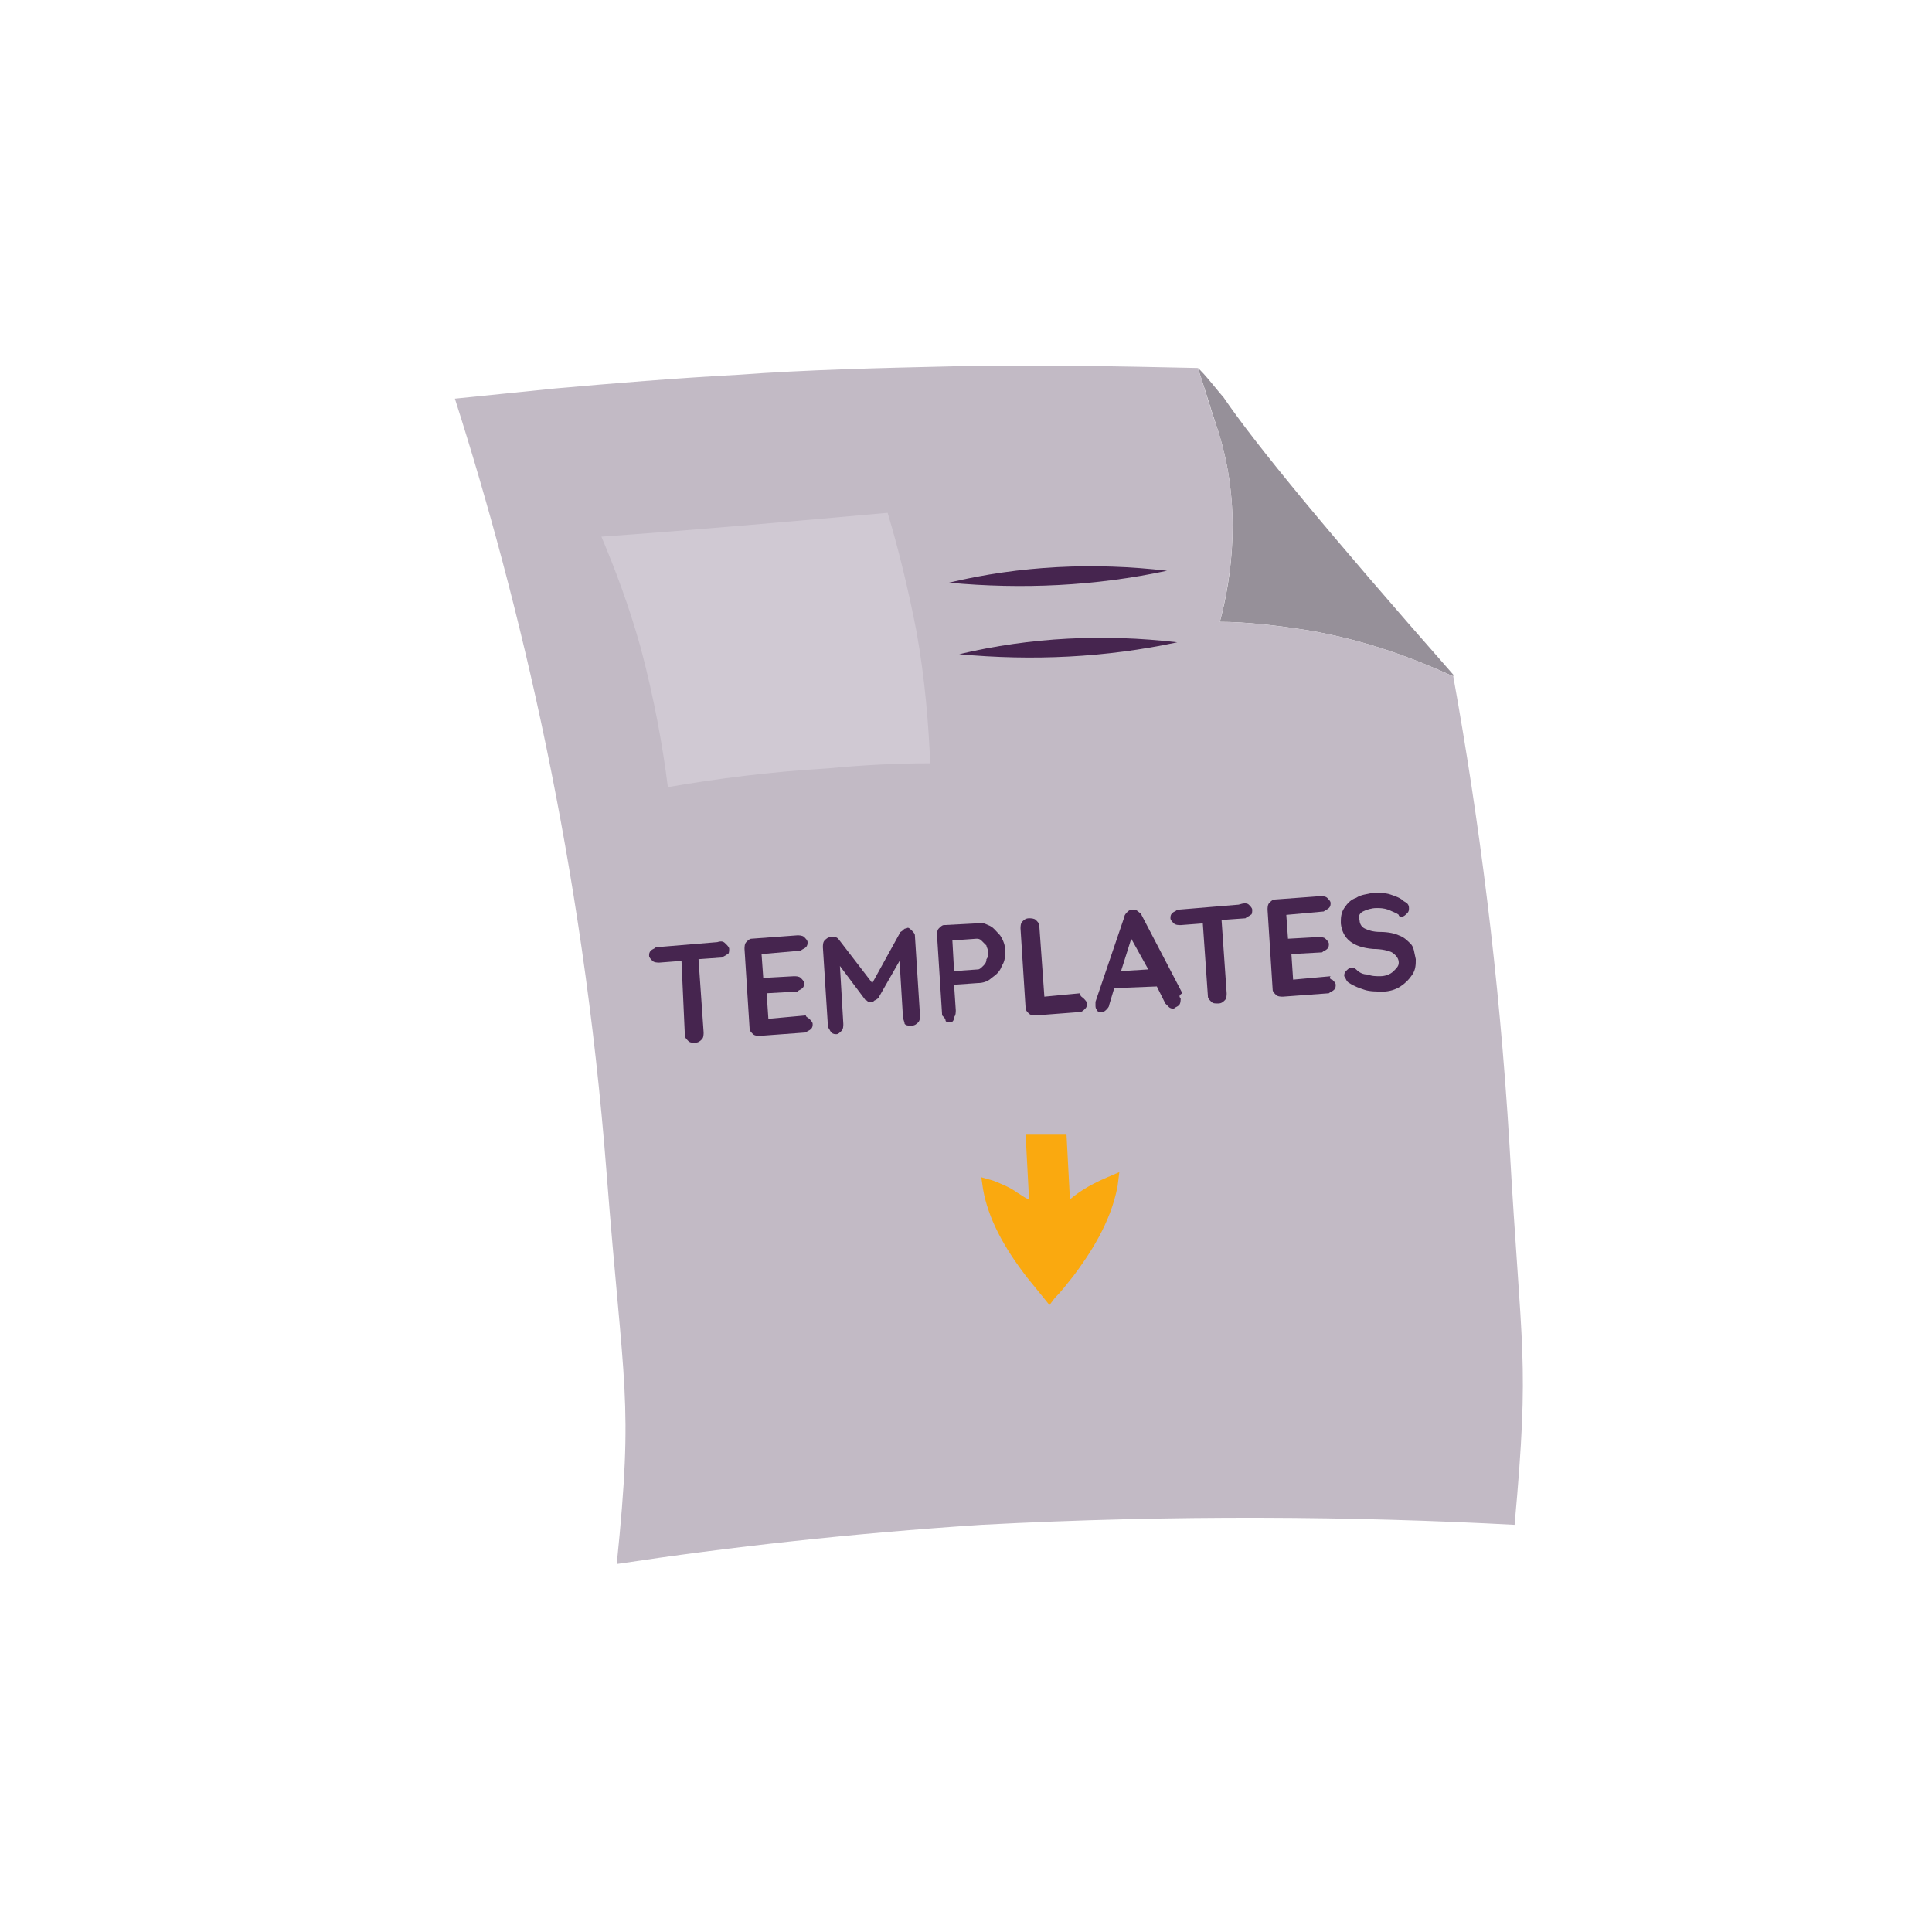 <?xml version="1.0" encoding="utf-8"?>
<!-- Generator: Adobe Illustrator 26.5.0, SVG Export Plug-In . SVG Version: 6.00 Build 0)  -->
<svg version="1.1" id="Laag_1" xmlns="http://www.w3.org/2000/svg" xmlns:xlink="http://www.w3.org/1999/xlink" x="0px" y="0px"
	 viewBox="0 0 113.4 113.4" style="enable-background:new 0 0 113.4 113.4;" xml:space="preserve">
<style type="text/css">
	.st0{fill:#46254F;}
	.st1{fill:none;stroke:#46254F;stroke-width:3;stroke-miterlimit:10;}
	.st2{fill:#FFFFFF;stroke:#46254F;stroke-width:3;stroke-miterlimit:10;}
	.st3{fill:none;stroke:#46254F;stroke-miterlimit:10;}
	.st4{fill:#34203D;}
	.st5{fill:#2C1C35;}
	.st6{fill:#2D1C35;}
	.st7{fill:#C6724C;}
	.st8{clip-path:url(#SVGID_00000158717006040672769240000000450356197057639071_);}
	.st9{fill:#AF5332;}
	.st10{fill:none;}
	.st11{fill:#51C185;}
	.st12{fill:#E5D2C7;}
	.st13{clip-path:url(#SVGID_00000163031091168128952930000009910611331130817665_);}
	.st14{fill:#F2E5DE;}
	.st15{fill:#3A2445;}
	.st16{clip-path:url(#SVGID_00000137109078019522332990000005906381412474215838_);}
	.st17{fill:#4CE593;}
	.st18{fill:#665270;}
	.st19{clip-path:url(#SVGID_00000147200845581270618420000008695233230545964184_);}
	.st20{clip-path:url(#SVGID_00000137111579720173339740000012989228385829780876_);}
	.st21{fill:#0295FF;}
	.st22{clip-path:url(#SVGID_00000146465091208975479640000013868357805130354063_);}
	.st23{fill:#F2F2F2;}
	.st24{fill:#C3BBC6;}
	.st25{clip-path:url(#SVGID_00000106127475246311608640000009314268322273029041_);}
	.st26{fill:#543D5E;}
	.st27{clip-path:url(#SVGID_00000155852318155864446010000011664294312437574321_);}
	.st28{clip-path:url(#SVGID_00000070822050630660430920000012840642948875112077_);}
	.st29{clip-path:url(#SVGID_00000114052506591680853530000001351153429126617234_);}
	.st30{fill:#C7724C;}
	.st31{clip-path:url(#SVGID_00000174582504263848919710000003739266832878224292_);}
	.st32{fill:#4B4668;}
	.st33{clip-path:url(#SVGID_00000086670853736526596290000010152142058335037106_);}
	.st34{fill:#FAA90F;}
	.st35{fill:#C2BAC5;}
	.st36{fill:#F6F6F6;}
	.st37{fill:#45254E;}
	.st38{fill:#F1F1F1;}
	.st39{fill:#C6C6C6;}
	.st40{fill:#A6A0A9;}
	.st41{fill:#371C3D;}
	.st42{fill:#7A6880;}
	.st43{fill:#9D9D9C;}
	.st44{fill:#969099;}
	.st45{fill:#FFFFFF;}
	.st46{fill:none;stroke:#FAA90F;stroke-width:3;stroke-miterlimit:10;}
	.st47{fill:#FFFFFF;stroke:#FAA90F;stroke-width:3;stroke-miterlimit:10;}
	.st48{fill:#E6E6E6;}
	.st49{clip-path:url(#SVGID_00000035498897914706279410000005308203215434244496_);fill:#FAA90F;}
	.st50{clip-path:url(#SVGID_00000003074410664724245620000011404070451010153352_);fill:#FAA90F;}
	.st51{clip-path:url(#SVGID_00000112623061218248205920000005046536585251775402_);fill:#FAA90F;}
	.st52{clip-path:url(#SVGID_00000072264106081866347710000012571205734196052141_);fill:#FAA90F;}
	.st53{clip-path:url(#SVGID_00000183245854444446814730000006852246717709867688_);fill:#FAA90F;}
	.st54{clip-path:url(#SVGID_00000176746070964728793630000006003552220910492341_);fill:#FAA90F;}
	.st55{clip-path:url(#SVGID_00000047059855645853182660000001019554772146583428_);fill:#FAA90F;}
	.st56{clip-path:url(#SVGID_00000059293171646918098330000015813117550424626849_);fill:#FAA90F;}
	.st57{clip-path:url(#SVGID_00000017485189125241493850000017023162444080023716_);fill:#FAA90F;}
	.st58{clip-path:url(#SVGID_00000168817947243836711390000006834045390636831118_);fill:#FAA90F;}
	.st59{clip-path:url(#SVGID_00000030448557544592513560000003250284543166109062_);fill:#FAA90F;}
	.st60{clip-path:url(#SVGID_00000031922961422791322200000005384456242935155114_);fill:#FAA90F;}
	.st61{fill:#DB940C;}
	.st62{fill:#6A5B6F;}
	.st63{fill:none;stroke:#FAA90F;stroke-miterlimit:10;}
	.st64{fill:none;stroke:#46254F;stroke-width:3;stroke-linecap:round;stroke-miterlimit:10;}
	.st65{fill:none;stroke:#FAA90F;stroke-width:3;stroke-linecap:round;stroke-miterlimit:10;}
	.st66{fill:#FFFFFF;stroke:#E6E6E6;stroke-miterlimit:10;}
	.st67{fill:none;stroke:#FAA90F;stroke-width:2;stroke-linecap:round;stroke-linejoin:round;stroke-miterlimit:10;}
	.st68{fill:none;stroke:#FAA90F;stroke-width:2;stroke-linecap:round;stroke-miterlimit:10;}
	.st69{fill:none;stroke:#46254F;stroke-width:2;stroke-linecap:round;stroke-linejoin:round;stroke-miterlimit:10;}
	.st70{fill:none;stroke:#46254F;stroke-width:2;stroke-linecap:round;stroke-miterlimit:10;}
	.st71{fill:#E6E6E6;stroke:#FAA90F;stroke-miterlimit:10;}
	.st72{fill:#E6E6E6;stroke:#46254F;stroke-miterlimit:10;}
	.st73{fill:#FAA90F;stroke:#E6E6E6;stroke-miterlimit:10;}
	.st74{fill:#46254F;stroke:#E6E6E6;stroke-miterlimit:10;}
	.st75{clip-path:url(#SVGID_00000047780172230875228640000008581390274267480982_);fill:#E6E6E6;}
	.st76{clip-path:url(#SVGID_00000122702635629991203590000003919474082393023128_);fill:#E6E6E6;}
	.st77{clip-path:url(#SVGID_00000038411872560719961150000008166778691912476042_);fill:#E6E6E6;}
	.st78{clip-path:url(#SVGID_00000161613610193709362180000011174555563696997051_);fill:#E6E6E6;}
	.st79{clip-path:url(#SVGID_00000134236862870415498840000008170009144925573514_);fill:#E6E6E6;}
	.st80{clip-path:url(#SVGID_00000119812035811289028240000003740103900226029204_);fill:#E6E6E6;}
	.st81{clip-path:url(#SVGID_00000099621450099444753050000004436075161903410103_);fill:#E6E6E6;}
	.st82{clip-path:url(#SVGID_00000091005114672927699950000009268251790220497801_);fill:#E6E6E6;}
	.st83{clip-path:url(#SVGID_00000043420208090024026970000008265488199675283100_);fill:#E6E6E6;}
	.st84{clip-path:url(#SVGID_00000155109942299307488880000005799300082995604100_);fill:#E6E6E6;}
	.st85{clip-path:url(#SVGID_00000011014264813766379120000002416329875245602477_);fill:#FAA90F;}
	.st86{clip-path:url(#SVGID_00000067958929776076732840000013527731851104264085_);fill:#FAA90F;}
	.st87{fill:none;stroke:#FAA90F;stroke-width:4;stroke-miterlimit:10;}
	.st88{fill:none;stroke:#46254F;stroke-width:4;stroke-miterlimit:10;}
	.st89{opacity:0.68;fill:#46254F;}
	.st90{clip-path:url(#SVGID_00000090283233375220627400000008003412427522224516_);}
	.st91{clip-path:url(#SVGID_00000101094213439240883420000014315376178560755902_);}
	.st92{clip-path:url(#SVGID_00000111180424976814975150000010766162918168304267_);}
	.st93{clip-path:url(#SVGID_00000098216932108652327250000004911891944492262535_);}
	.st94{clip-path:url(#SVGID_00000089557224431339345190000011197899662098033569_);}
	.st95{clip-path:url(#SVGID_00000178892647565027561930000013323193555194119848_);}
	.st96{fill:none;stroke:#FFFFFF;stroke-width:0.8;stroke-miterlimit:10;}
	.st97{clip-path:url(#SVGID_00000070801469268974151660000001701166765762482581_);}
	.st98{clip-path:url(#SVGID_00000051368650351850714470000002503604960291282055_);}
	.st99{clip-path:url(#SVGID_00000076601317421965941000000009758616839013199255_);fill:#FAA90F;}
	.st100{clip-path:url(#SVGID_00000054974860085379317360000002256984441885912993_);fill:#46254F;}
	.st101{clip-path:url(#SVGID_00000152946995960074411180000003510847637229145476_);fill:#FAA90F;}
	.st102{fill:none;stroke:#E6E6E6;stroke-miterlimit:10;}
	.st103{clip-path:url(#SVGID_00000042718529639447708040000008985011749294865044_);fill:#46254F;}
	.st104{clip-path:url(#SVGID_00000161599545268271053680000001549444609194260121_);fill:#FAA90F;}
	.st105{clip-path:url(#SVGID_00000044867328722453106210000016976919151515754929_);fill:#FAA90F;}
	.st106{clip-path:url(#SVGID_00000114048153822027823040000001278412643466512048_);fill:#46254F;}
	.st107{clip-path:url(#SVGID_00000018937832999662194840000001152339929192021901_);fill:#46254F;}
	.st108{clip-path:url(#SVGID_00000084506916947420660770000011134286807333009853_);fill:#46254F;}
	.st109{clip-path:url(#SVGID_00000179624871996649861800000012389201270171487911_);fill:#FAA90F;}
	.st110{clip-path:url(#SVGID_00000085960594321950892990000001712881381630144153_);fill:#FAA90F;}
	.st111{clip-path:url(#SVGID_00000096749602454987695380000009773196664879919291_);fill:#46254F;}
	.st112{clip-path:url(#SVGID_00000106851618368685608440000002572464526126563752_);fill:#46254F;}
	.st113{clip-path:url(#SVGID_00000147938680174634663290000009066990879568723871_);fill:#FAA90F;}
	.st114{clip-path:url(#SVGID_00000092458631314397737910000012048369408206316207_);fill:#FAA90F;}
	.st115{clip-path:url(#SVGID_00000054947730078642080850000000964812463589782672_);fill:#46254F;}
	.st116{clip-path:url(#SVGID_00000049209625744341490730000001359065329452063917_);fill:#7A6880;}
	.st117{clip-path:url(#SVGID_00000083054064838129726200000016972782413557695636_);fill:#46254F;}
	.st118{clip-path:url(#SVGID_00000091717189338857720040000000910691092417411230_);fill:#FAA90F;}
	.st119{clip-path:url(#SVGID_00000133497395496344485890000003590451667409484454_);fill:#7A6880;}
	.st120{clip-path:url(#SVGID_00000041978393717318398290000017773170283903020221_);fill:#371C3D;}
	.st121{clip-path:url(#SVGID_00000010284436434769261350000010071149456179658378_);fill:#46254F;}
	.st122{fill:#7A6880;stroke:#46254F;stroke-miterlimit:10;}
	.st123{fill:#FAA90E;stroke:#46254F;stroke-miterlimit:10;}
	.st124{fill:#51C185;stroke:#46254F;stroke-miterlimit:10;}
	.st125{fill:#0295FF;stroke:#46254F;stroke-miterlimit:10;}
	.st126{fill:#D0C9D3;}
	.st127{fill:#6E5E74;}
	.st128{fill:#FF0357;}
	.st129{fill:#C41E4D;}
	.st130{fill:#897E8F;}
	.st131{clip-path:url(#SVGID_00000080201671778895394510000005223322186839974565_);fill:#FAA90F;}
	.st132{clip-path:url(#SVGID_00000070098327249671944710000011911007767591976084_);fill:#8CC63F;}
	.st133{clip-path:url(#SVGID_00000028319208615624900590000010022051587957362816_);fill:#0071BC;}
	.st134{clip-path:url(#SVGID_00000113330517092260935300000004493042135577625479_);fill:#FBB03B;}
	.st135{opacity:0.34;fill:#F1F1F1;}
	.st136{fill:none;stroke:#7A6880;stroke-width:8;stroke-miterlimit:10;}
	.st137{fill:#E5D9EB;}
	.st138{fill:#FFFFFF;stroke:#46254F;stroke-miterlimit:10;}
	.st139{fill:#FFFFFF;stroke:#FAA90F;stroke-miterlimit:10;}
	.st140{clip-path:url(#SVGID_00000150806887433482420130000012863137424100940471_);}
	.st141{clip-path:url(#SVGID_00000006673747653188434550000000458603007744428163_);}
	.st142{clip-path:url(#SVGID_00000169550122720066930230000012909956389022632110_);}
	.st143{clip-path:url(#SVGID_00000025408315083402117950000003427854902083626368_);}
	.st144{clip-path:url(#SVGID_00000101066021303944135840000001277150764680922243_);}
	.st145{clip-path:url(#SVGID_00000098918844297024555190000008326557926223380406_);}
	.st146{fill:none;stroke:#46254F;stroke-width:1.4;stroke-miterlimit:10;}
	.st147{fill:none;stroke:#FAA90F;stroke-width:1.4;stroke-miterlimit:10;}
	.st148{fill:#FAA90E;}
	.st149{clip-path:url(#SVGID_00000084497676133714392800000007020863543013905064_);}
	.st150{clip-path:url(#SVGID_00000179637889778409113680000012494732762863921324_);}
	.st151{clip-path:url(#SVGID_00000031916047732037308120000010710500484341523872_);}
	.st152{clip-path:url(#SVGID_00000151525162978062506340000006637974250819493031_);}
	.st153{clip-path:url(#SVGID_00000151523893156535812770000002467967110268347319_);}
	.st154{clip-path:url(#SVGID_00000114767411434950707250000005746879491292981895_);}
	.st155{clip-path:url(#SVGID_00000116220758854817775280000002888983071502505886_);}
	.st156{clip-path:url(#SVGID_00000029760911977203778450000010036534270442813596_);}
	.st157{clip-path:url(#SVGID_00000046337450932075612180000002658961527693177533_);}
	.st158{clip-path:url(#SVGID_00000165917416401130466050000001010053380108934587_);}
	.st159{clip-path:url(#SVGID_00000172415915109758502360000000116512824929029248_);}
	.st160{clip-path:url(#SVGID_00000150807174028882188280000003929239213546270851_);}
	.st161{clip-path:url(#SVGID_00000019674355929002928160000017041818444488052352_);}
	.st162{clip-path:url(#SVGID_00000014631324022237212400000014651595680243860379_);}
	.st163{clip-path:url(#SVGID_00000143619736575333854550000013578793099082427525_);}
	.st164{clip-path:url(#SVGID_00000047781788704898243120000008662876469978334909_);}
	.st165{clip-path:url(#SVGID_00000156552258542673532910000003579592214452239491_);}
	.st166{clip-path:url(#SVGID_00000172437427468307545660000012676088514622219136_);}
	.st167{clip-path:url(#SVGID_00000058585187602006729880000008610950025852527267_);}
	.st168{clip-path:url(#SVGID_00000178189045604340127930000013982506893106903202_);}
	.st169{clip-path:url(#SVGID_00000008140652050198885340000001128729757022063498_);}
	.st170{clip-path:url(#SVGID_00000173846004850173850160000007165463942048877206_);}
	.st171{clip-path:url(#SVGID_00000121984419573122505650000017826559169325101983_);}
	.st172{clip-path:url(#SVGID_00000118362491023000049330000015919399740940398255_);}
	.st173{clip-path:url(#SVGID_00000078731597752610239910000007907121047332752516_);}
	.st174{clip-path:url(#SVGID_00000069386314831489908770000003613523702964551328_);}
	.st175{clip-path:url(#SVGID_00000088847663531801121950000011328679584968493968_);}
	.st176{clip-path:url(#SVGID_00000163754609692828184780000001751952185472641688_);}
	.st177{clip-path:url(#SVGID_00000047781072858092752170000002725209601195954349_);}
	.st178{clip-path:url(#SVGID_00000028305430643119105850000008413212240838768028_);}
	.st179{clip-path:url(#SVGID_00000062907738225105572960000012743193552204582069_);}
	.st180{clip-path:url(#SVGID_00000180331459921647124120000004312674451949919660_);}
	.st181{clip-path:url(#SVGID_00000040577153585442399200000006366012107376561075_);}
	.st182{clip-path:url(#SVGID_00000085236834744482741240000010825062966257053852_);}
	.st183{clip-path:url(#SVGID_00000109724968530292702490000018033026137623940771_);}
	.st184{clip-path:url(#SVGID_00000163044630190203311310000010996997394991074495_);}
	.st185{clip-path:url(#SVGID_00000181069061239914368020000017908438429546646696_);}
	.st186{clip-path:url(#SVGID_00000094590844715541631580000004993680574669839027_);}
	.st187{clip-path:url(#SVGID_00000182493906004672495890000014087506887302858916_);}
	.st188{clip-path:url(#SVGID_00000095335865952787437870000006389451047062564000_);}
	.st189{clip-path:url(#SVGID_00000152974550145206517360000008587918756879651992_);}
	.st190{clip-path:url(#SVGID_00000072247712026071315950000013919012200711718810_);}
	.st191{clip-path:url(#SVGID_00000168081088191045605830000000777938746114150281_);}
	.st192{clip-path:url(#SVGID_00000075854185843973844050000003397412704290550439_);}
	.st193{clip-path:url(#SVGID_00000181779373251441484030000002902144904587274385_);}
	.st194{clip-path:url(#SVGID_00000176747620759813601360000006622448116156731048_);}
	.st195{clip-path:url(#SVGID_00000041978443711055167980000010826696610785965489_);}
	.st196{clip-path:url(#SVGID_00000173160010563001708410000011427370407346565305_);}
	.st197{clip-path:url(#SVGID_00000100376155320938779190000014714205519381424288_);}
	.st198{clip-path:url(#SVGID_00000080188933422125762250000003062340822942298272_);}
	.st199{clip-path:url(#SVGID_00000152981843225749863210000000213589148500179117_);}
	.st200{clip-path:url(#SVGID_00000181787471086962517680000004300696345324105391_);}
	.st201{clip-path:url(#SVGID_00000150074642524774666660000006448693584989345941_);}
	.st202{clip-path:url(#SVGID_00000000933078532610057500000017933899778889449373_);}
	.st203{clip-path:url(#SVGID_00000165230694107559240220000016938954211102609548_);}
	.st204{clip-path:url(#SVGID_00000168108151923932554140000005982511371533260175_);}
	.st205{clip-path:url(#SVGID_00000178902631273572527600000016114998159959797122_);}
	.st206{clip-path:url(#SVGID_00000125581423379820972670000015984255600041421441_);}
	.st207{clip-path:url(#SVGID_00000165954136832148815690000010958011597598626218_);}
	.st208{clip-path:url(#SVGID_00000153680972594960430790000009426042563436515984_);}
	.st209{fill:none;stroke:#371C3D;stroke-width:3;stroke-miterlimit:10;}
	.st210{clip-path:url(#SVGID_00000129176991501845828750000011588074772200563129_);}
	.st211{clip-path:url(#SVGID_00000150082720060321669050000013642536205535842186_);}
	.st212{clip-path:url(#SVGID_00000075855674849209913920000002655890623071656348_);}
	.st213{clip-path:url(#SVGID_00000017503964602922411710000013576294909982617251_);}
	.st214{clip-path:url(#SVGID_00000116915725933596900650000007692457165362506423_);}
	.st215{clip-path:url(#SVGID_00000072968305495163361400000013418019077628845491_);}
	.st216{clip-path:url(#SVGID_00000178176307774716908290000004036562777116872333_);}
	.st217{clip-path:url(#SVGID_00000169560146773609415300000009503765256744704935_);}
	.st218{clip-path:url(#SVGID_00000162336702811114791990000006997025366614422684_);}
	.st219{clip-path:url(#SVGID_00000080183972805789699010000018026156642761453502_);}
	.st220{clip-path:url(#SVGID_00000050655852046056488430000000398825565071766665_);}
	.st221{clip-path:url(#SVGID_00000058581137063705377860000000467533513271801738_);}
	.st222{fill:none;stroke:#DB940C;stroke-width:3;stroke-miterlimit:10;}
	.st223{clip-path:url(#SVGID_00000112625971742085982440000004921890558971014021_);}
	.st224{clip-path:url(#SVGID_00000002355654886398704200000008315825545604055710_);}
	.st225{clip-path:url(#SVGID_00000101825777985148009890000003592247283883093655_);}
	.st226{clip-path:url(#SVGID_00000044171782774230211760000008568284796633190817_);}
	.st227{clip-path:url(#SVGID_00000134961711547694727670000003059101971610256037_);}
	.st228{clip-path:url(#SVGID_00000056422345001417992350000005481728708759652493_);}
	.st229{clip-path:url(#SVGID_00000088850672823013694040000014748721693513147548_);}
	.st230{clip-path:url(#SVGID_00000112633119833048826840000013128851260017993890_);}
	.st231{clip-path:url(#SVGID_00000132799689157299032460000006997316138746570426_);}
	.st232{clip-path:url(#SVGID_00000063599974857316053820000012673186564543944881_);}
	.st233{clip-path:url(#SVGID_00000046340328167573346090000014269837728890694049_);}
	.st234{clip-path:url(#SVGID_00000085929733459984300000000017783630124556029848_);}
	.st235{clip-path:url(#SVGID_00000023267048480454349590000013518276147788848516_);}
	.st236{clip-path:url(#SVGID_00000054236146046268078950000004138261926508460718_);}
	.st237{clip-path:url(#SVGID_00000091708419501817274740000001539157202040273051_);}
	.st238{clip-path:url(#SVGID_00000123437623511708898820000015753785795446069670_);}
	.st239{clip-path:url(#SVGID_00000067223390496068600970000008598351637174335908_);}
	.st240{clip-path:url(#SVGID_00000124863592767836480330000015241592258405821060_);}
	.st241{clip-path:url(#SVGID_00000145754971414349275580000003579237563377535121_);}
	.st242{clip-path:url(#SVGID_00000053538929192877058860000012173762738060838548_);}
	.st243{clip-path:url(#SVGID_00000055703122273036317520000016418067924041257647_);}
	.st244{clip-path:url(#SVGID_00000075147619199894813810000017506416927283127175_);}
	.st245{clip-path:url(#SVGID_00000104674278816426526440000014045075005987387275_);}
	.st246{clip-path:url(#SVGID_00000152954559124961684730000006149661986726726295_);}
	.st247{clip-path:url(#SVGID_00000078745462307771729670000012440930098437423237_);}
	.st248{clip-path:url(#SVGID_00000073710406397049382260000015013120958311590040_);}
	.st249{clip-path:url(#SVGID_00000084492987220488018010000011484229986829335956_);}
	.st250{clip-path:url(#SVGID_00000147923054308010933120000001708291773375015845_);fill:#51C185;}
	.st251{clip-path:url(#SVGID_00000163771369624448810210000008204702823575384962_);}
	.st252{clip-path:url(#SVGID_00000041269790138702426830000016974537057883325082_);}
	.st253{clip-path:url(#SVGID_00000179613078913481898330000002528799883898183323_);}
	.st254{clip-path:url(#SVGID_00000168098768647768148280000009147023355580015286_);}
	.st255{clip-path:url(#SVGID_00000160899655974798923010000017509710013262484655_);}
	.st256{clip-path:url(#SVGID_00000133491076753655308180000013164780076583344804_);}
	.st257{clip-path:url(#SVGID_00000066493517551781759430000011046950064255891901_);}
	.st258{clip-path:url(#SVGID_00000163046335519799081280000013011008803081592469_);}
	.st259{clip-path:url(#SVGID_00000009548853502371804350000009005370229018862998_);}
	.st260{clip-path:url(#SVGID_00000172432633587808924070000009113744425174622609_);}
	.st261{clip-path:url(#SVGID_00000108276008733655878520000003362785429259706273_);}
	.st262{clip-path:url(#SVGID_00000054986938034318090030000003474141476291410110_);}
	.st263{fill:#E6007E;}
	.st264{fill:#A75D43;}
	.st265{fill:url(#man_1_Orginal_1-4_00000173864774920647080940000017454323402318623887_);}
	.st266{fill:#8A7E91;}
	.st267{clip-path:url(#SVGID_00000093869998437977071590000005736590081622431154_);}
	.st268{clip-path:url(#SVGID_00000147907177075457018290000008904539390457460871_);}
	.st269{fill:#9D90A3;}
	.st270{clip-path:url(#SVGID_00000102540842934934469480000007131778515540784289_);}
	.st271{clip-path:url(#SVGID_00000053525077779537972160000003656041063164105366_);}
	.st272{clip-path:url(#SVGID_00000021118603369421536740000000873607842422985903_);}
	.st273{clip-path:url(#SVGID_00000018235899554000075290000013974955830763798685_);}
	.st274{clip-path:url(#SVGID_00000017485162485338747620000003872816377357890465_);}
	.st275{clip-path:url(#SVGID_00000013880449847870356510000008968478425783690892_);}
	.st276{clip-path:url(#SVGID_00000161607664012916446860000004015682404799084989_);}
	.st277{clip-path:url(#SVGID_00000042700970251770494010000005970616711991853959_);}
	.st278{clip-path:url(#SVGID_00000137103790754745292310000017820782026272405639_);}
	.st279{clip-path:url(#SVGID_00000068670097813241042040000003556615542521393291_);}
	.st280{clip-path:url(#SVGID_00000145764558585665312880000013562704345661133186_);}
	.st281{clip-path:url(#SVGID_00000065788171947490346780000010482671786892141979_);}
	.st282{clip-path:url(#SVGID_00000099654377027938605410000014014663070898341264_);}
	.st283{clip-path:url(#SVGID_00000066479625297541936460000005090461760782057624_);}
	.st284{clip-path:url(#SVGID_00000127002458600359816370000012097441155577964973_);}
	.st285{clip-path:url(#SVGID_00000102531314738219587200000004482480354143740601_);}
	.st286{clip-path:url(#SVGID_00000109721065219488384330000013010237386958657707_);}
	.st287{clip-path:url(#SVGID_00000181059258152612004460000017465394864427830417_);}
	.st288{clip-path:url(#SVGID_00000008867541021928036180000002106088074030882985_);}
	.st289{clip-path:url(#SVGID_00000017512368354930021050000013498728561860467073_);}
	.st290{clip-path:url(#SVGID_00000013892690418228578160000007291044729860093604_);}
	.st291{clip-path:url(#SVGID_00000078006891937040289930000011424393456631486897_);}
	.st292{clip-path:url(#SVGID_00000018953754456577471380000005796800926569669281_);}
	.st293{clip-path:url(#SVGID_00000022521702125882558730000011170551944246029464_);}
	.st294{clip-path:url(#SVGID_00000113347005126205020510000008031537738806276490_);}
	.st295{clip-path:url(#SVGID_00000174579965930625344920000010780710445604897978_);}
	.st296{clip-path:url(#SVGID_00000148642709656576106060000008719235172689558436_);}
	.st297{clip-path:url(#SVGID_00000160893281953467550320000009899452837616406411_);}
	.st298{clip-path:url(#SVGID_00000158015255118316633230000001034871944661172630_);}
	.st299{clip-path:url(#SVGID_00000033346622378469958280000005246610011830046871_);}
	.st300{clip-path:url(#SVGID_00000129899064993584448460000018347672069164093586_);}
	.st301{clip-path:url(#SVGID_00000179604124949580017710000018232221905323556270_);}
	.st302{clip-path:url(#SVGID_00000133500272171432711160000010177540477811756989_);}
	.st303{clip-path:url(#SVGID_00000000907491090084659560000013678355769718522516_);}
	.st304{clip-path:url(#SVGID_00000135651683571461543210000003044846956693438391_);}
	.st305{clip-path:url(#SVGID_00000080923599857635015830000003286645967862908055_);}
	.st306{clip-path:url(#SVGID_00000142879027224500173510000001371432625216144280_);}
	.st307{clip-path:url(#SVGID_00000014612029810309023450000004332337204402628798_);}
	.st308{clip-path:url(#SVGID_00000139254138679798207040000017319154591457368728_);}
	.st309{clip-path:url(#SVGID_00000010306234860790377400000006383826275411705767_);}
	.st310{clip-path:url(#SVGID_00000045597932481781876160000014486609390419806865_);}
	.st311{clip-path:url(#SVGID_00000164491100326773655620000012305536894817856177_);}
	.st312{clip-path:url(#SVGID_00000125587984389806258490000010898070480413349293_);}
	.st313{clip-path:url(#SVGID_00000102505634952808829380000000023149492256630916_);}
	.st314{clip-path:url(#SVGID_00000129174067417092410380000015527662695081422007_);}
	.st315{clip-path:url(#SVGID_00000104670675539270824200000012973632557409310895_);}
	.st316{clip-path:url(#SVGID_00000166662698815291427890000013981382418683474355_);}
	.st317{clip-path:url(#SVGID_00000109001468754432958870000009031781646463657151_);}
	.st318{clip-path:url(#SVGID_00000063590849118623050130000015848651355148994176_);}
	.st319{clip-path:url(#SVGID_00000108268546760997160600000012060248103381744782_);}
	.st320{clip-path:url(#SVGID_00000031205726813763470920000003772787831837185935_);}
	.st321{clip-path:url(#SVGID_00000181062290016391327140000009393366452391664268_);}
	.st322{clip-path:url(#SVGID_00000116956788018428040330000009368267072301968283_);}
	.st323{clip-path:url(#SVGID_00000077313410824889615620000011149715570957881227_);}
	.st324{clip-path:url(#SVGID_00000130646971663172032480000015360762384529574808_);}
	.st325{clip-path:url(#SVGID_00000101090846606332774840000018026113269505405626_);}
	.st326{clip-path:url(#SVGID_00000151511303566957385550000008846942236593911740_);}
	.st327{clip-path:url(#SVGID_00000136389435406739934660000001619212789828930968_);}
	.st328{clip-path:url(#SVGID_00000119114600834885877830000017566565835311521939_);}
	.st329{clip-path:url(#SVGID_00000020356894666788586180000005632193114578122389_);}
	.st330{clip-path:url(#SVGID_00000160881112026947463220000008304577816627670162_);}
	.st331{clip-path:url(#SVGID_00000034782309623217415380000006952443413366539686_);}
	.st332{clip-path:url(#SVGID_00000132085194390085819850000011055416816938631871_);}
	.st333{clip-path:url(#SVGID_00000061437547685616264500000008718344626310886311_);}
	.st334{clip-path:url(#SVGID_00000049918303494293159270000005816020277424175032_);}
	.st335{clip-path:url(#SVGID_00000094604368707173625060000002474641074706392236_);}
	.st336{clip-path:url(#SVGID_00000032636731694488032210000016414027657421684159_);}
	.st337{clip-path:url(#SVGID_00000093884617350756747050000000028415715540158907_);}
	.st338{clip-path:url(#SVGID_00000165227491612056202590000007579466589144396199_);}
	.st339{clip-path:url(#SVGID_00000140010673197935002850000013875045074668045707_);}
	.st340{clip-path:url(#SVGID_00000081615987734378684990000014902567884287306910_);}
	.st341{clip-path:url(#SVGID_00000119077582933947841010000007857818677142425243_);}
	.st342{clip-path:url(#SVGID_00000158011294742130702930000011682754995098716815_);}
	.st343{clip-path:url(#SVGID_00000183931427392421046780000014237708914513579680_);}
	.st344{clip-path:url(#SVGID_00000041293847987232386180000010195191676165219982_);}
	.st345{clip-path:url(#SVGID_00000094596163221919491490000011923344274142027943_);}
	.st346{clip-path:url(#SVGID_00000034068561967753344330000009517366293476525958_);}
	.st347{clip-path:url(#SVGID_00000027570538617698436560000006500842604758410928_);}
	.st348{clip-path:url(#SVGID_00000101076689259835409200000008976524781404490389_);}
	.st349{clip-path:url(#SVGID_00000075863748229019815980000012236611820792426887_);}
	.st350{clip-path:url(#SVGID_00000096782345246360237260000003359244469858570418_);}
	.st351{clip-path:url(#SVGID_00000010991847709192890710000008247026165760502455_);}
	.st352{clip-path:url(#SVGID_00000081608863934383416690000002935461747109152659_);}
	.st353{fill:#2D2E83;stroke:#FFFFFF;stroke-width:2;stroke-linecap:round;stroke-linejoin:round;stroke-miterlimit:10;}
	.st354{clip-path:url(#SVGID_00000096751949972323683450000016145248154536035492_);}
	.st355{clip-path:url(#SVGID_00000022524539095855332800000016189660206269025941_);}
	.st356{clip-path:url(#SVGID_00000117649844264341154340000016770597230511949469_);}
	.st357{clip-path:url(#SVGID_00000019651756630725730230000012678811272174934958_);}
	.st358{clip-path:url(#SVGID_00000060030295746494870550000004282429515558162851_);}
	.st359{clip-path:url(#SVGID_00000133495343765839947300000015219897316718918282_);}
	.st360{clip-path:url(#SVGID_00000163030312838290439300000015297739010637494197_);}
	.st361{clip-path:url(#SVGID_00000091003556818816960190000009821308469139489722_);}
	.st362{clip-path:url(#SVGID_00000163777375812680505980000004601861367082136208_);}
	.st363{clip-path:url(#SVGID_00000116201595762762388130000001184738392897480331_);}
	.st364{clip-path:url(#SVGID_00000084502841451536715340000009629248356231777452_);}
	.st365{clip-path:url(#SVGID_00000163033936784119537160000005255273832447529910_);}
	.st366{clip-path:url(#SVGID_00000117651931441900800970000017494447382918372285_);}
	.st367{clip-path:url(#SVGID_00000116228422752479944400000015998204573344542855_);}
	.st368{clip-path:url(#SVGID_00000145750321134642435680000011711207472295050928_);}
	.st369{clip-path:url(#SVGID_00000080195622771502930740000010124407205616960942_);}
	.st370{clip-path:url(#SVGID_00000155839667003077538540000002109616340567165093_);}
	.st371{clip-path:url(#SVGID_00000093177695292705980270000006644511858215358902_);}
	.st372{clip-path:url(#SVGID_00000168116669763196077080000002242144978851052939_);}
	.st373{clip-path:url(#SVGID_00000121987869718484470430000002858888562984293276_);}
	.st374{clip-path:url(#SVGID_00000081628491337650405620000005069719514018020792_);}
	.st375{clip-path:url(#SVGID_00000002359628392871060290000004832011023714654609_);}
	.st376{clip-path:url(#SVGID_00000040545141332487329330000011279031816708671146_);}
	.st377{clip-path:url(#SVGID_00000064344159083288783940000007765840782563571337_);}
	.st378{clip-path:url(#SVGID_00000111901201140499880600000010991026371231519374_);}
	.st379{clip-path:url(#SVGID_00000183218303070898085270000017348036088765229960_);}
	.st380{clip-path:url(#SVGID_00000067945856599807448000000008606793499163689101_);}
	.st381{clip-path:url(#SVGID_00000132064830200135741110000018366568426717642375_);}
	.st382{clip-path:url(#SVGID_00000156550430036535776850000007389095783518142592_);}
	.st383{clip-path:url(#SVGID_00000124853230803154442050000014113641726053484929_);}
	.st384{clip-path:url(#SVGID_00000013906502780274556200000012814499451717178515_);}
	.st385{clip-path:url(#SVGID_00000145048071752577283780000005054446724350817445_);}
	.st386{clip-path:url(#SVGID_00000075843476577481781900000007904876252293065128_);}
	.st387{clip-path:url(#SVGID_00000153700681926602764310000017960304988814910641_);}
	.st388{clip-path:url(#SVGID_00000106130675250271680290000016979566349437727629_);}
	.st389{clip-path:url(#SVGID_00000034076211893414687470000009756359453861231532_);}
	.st390{clip-path:url(#SVGID_00000049222339220278532700000001802278647929242525_);}
	.st391{clip-path:url(#SVGID_00000082350433715916108050000000745144043270389670_);}
	.st392{clip-path:url(#SVGID_00000024683818727444667600000015378707839643125889_);}
	.st393{clip-path:url(#SVGID_00000035528759084203262870000000722837616985572786_);}
	.st394{fill:none;stroke:#FAA90F;stroke-linecap:round;stroke-linejoin:round;stroke-miterlimit:10;}
	.st395{clip-path:url(#SVGID_00000162336390867298252100000012283117727117707399_);}
	.st396{clip-path:url(#SVGID_00000143586456717494665610000001977604691372066983_);}
	.st397{clip-path:url(#SVGID_00000139261492558890319790000001907726548310999726_);}
	.st398{clip-path:url(#SVGID_00000102531311216165367280000009426564493296555675_);}
	.st399{clip-path:url(#SVGID_00000137107128166182972840000012794917998492062909_);}
	.st400{clip-path:url(#SVGID_00000047048715676276777950000006173048865262060430_);}
	.st401{clip-path:url(#SVGID_00000026143438643751344370000000799785919621987215_);}
	.st402{clip-path:url(#SVGID_00000046315438060033897250000011119573510307153336_);}
	.st403{clip-path:url(#SVGID_00000033347516948339353350000015327798572450243458_);}
	.st404{clip-path:url(#SVGID_00000054225115221851347130000008971961174414047905_);}
	.st405{clip-path:url(#SVGID_00000089538350149737063140000000955565399262243260_);}
	.st406{clip-path:url(#SVGID_00000112596853868177971230000015067609981605933713_);}
	.st407{clip-path:url(#SVGID_00000017495970726950425310000006948047737233563267_);}
	.st408{clip-path:url(#SVGID_00000155844013214758192870000010333442854636812417_);}
	.st409{clip-path:url(#SVGID_00000125603066190447385230000006596295509094651326_);}
	.st410{clip-path:url(#SVGID_00000043451170806246358170000008209155824533342344_);}
	.st411{clip-path:url(#SVGID_00000078739925169414406130000010307912687038842507_);}
	.st412{clip-path:url(#SVGID_00000147904538694491790200000015813659629146750131_);}
	.st413{clip-path:url(#SVGID_00000066511828572350266070000004741759314337525932_);fill:#FAA90F;}
	.st414{clip-path:url(#SVGID_00000155135674997580528230000016292219211445992626_);fill:#FAA90F;}
	.st415{clip-path:url(#SVGID_00000147184558714747406280000017325614303674904463_);fill:#FAA90F;}
	.st416{clip-path:url(#SVGID_00000074422261441920197050000002021647504674993296_);fill:#FAA90F;}
	.st417{clip-path:url(#SVGID_00000163778914363163175640000006832543202112193714_);fill:#FAA90F;}
	.st418{clip-path:url(#SVGID_00000055674746422908596720000009673542460764713404_);fill:#FAA90F;}
	.st419{clip-path:url(#SVGID_00000119810680086397804740000014502532357158029443_);fill:#FAA90F;}
	.st420{clip-path:url(#SVGID_00000178193816987287827870000008875216841710229676_);fill:#46254F;}
	.st421{clip-path:url(#SVGID_00000179632162561077221770000012460061111102896298_);fill:#46254F;}
	.st422{clip-path:url(#SVGID_00000121968769263493861940000007793147522136340393_);fill:#46254F;}
	.st423{clip-path:url(#SVGID_00000041267412181937803760000002192040018112097974_);fill:#46254F;}
	.st424{clip-path:url(#SVGID_00000023255222016664094070000004350184106466630331_);fill:#46254F;}
	.st425{clip-path:url(#SVGID_00000001652096867917537560000009637786991867716754_);fill:#46254F;}
	.st426{clip-path:url(#SVGID_00000098198789785454368290000008635354073191105693_);fill:#46254F;}
	.st427{fill:#FDFEFE;}
	.st428{fill:#69A6F6;}
	.st429{fill:#FEFEFE;}
	.st430{clip-path:url(#SVGID_00000130641615987693523070000003359030951833698724_);}
	.st431{clip-path:url(#SVGID_00000132796836947291441320000001726182540351731888_);}
	.st432{clip-path:url(#SVGID_00000171716247193175808290000001628182883671767945_);}
	.st433{clip-path:url(#SVGID_00000122713056750158774380000008277458506219444644_);fill:#FAA90F;}
	.st434{fill:none;stroke:#46254F;stroke-linecap:round;stroke-miterlimit:10;}
	.st435{fill:none;stroke:#FAA90F;stroke-linecap:round;stroke-miterlimit:10;}
	.st436{opacity:0.2;fill:#51C185;}
	.st437{opacity:0.2;fill:#FF0357;}
	.st438{fill:#FF0357;stroke:#46254F;stroke-miterlimit:10;}
	.st439{opacity:0.2;fill:#FAA90E;}
	.st440{opacity:0.2;fill:#FAA90F;}
	.st441{fill:#FAA90F;stroke:#46254F;stroke-miterlimit:10;}
	.st442{clip-path:url(#SVGID_00000076578523491759074450000017097144143870322077_);}
	.st443{clip-path:url(#SVGID_00000169547822373803486240000003556915363711105979_);}
</style>
<g>
	<g>
		<path class="st43" d="M70.3,21.6C70.3,21.6,70.3,21.6,70.3,21.6C70.3,21.6,70.3,21.6,70.3,21.6C70.3,21.6,70.3,21.6,70.3,21.6z"/>
		<path class="st44" d="M71.6,36.5c1.5,0,3.3,0.2,5.2,0.5c3.5,0.6,6.3,1.7,8.5,2.7c0,0,0,0,0-0.1C78,31.3,73.7,26.1,71.8,23.3
			c-0.2-0.2-1.2-1.5-1.5-1.7c0,0,0,0,0,0c0.2,0.5,0.7,2.2,1.2,3.7C72.9,29.7,72.3,33.9,71.6,36.5z"/>
	</g>
</g>
<path class="st35" d="M88.6,67.2C88,57.2,86.8,48,85.3,39.7c-2.2-1-5-2.1-8.5-2.7c-1.9-0.3-3.7-0.5-5.2-0.5
	c0.7-2.7,1.3-6.8-0.1-11.2c-0.5-1.4-1-3.2-1.2-3.7c-4.6-0.1-9.4-0.2-14.3-0.1c-4.4,0.1-8.6,0.2-12.7,0.5c-3.7,0.2-7.3,0.5-10.7,0.8
	l0,0c-2,0.2-3.9,0.4-5.9,0.6c3.8,11.9,7.5,27.3,8.9,45.4c1,12.9,1.6,13.2,0.6,23c6.6-1,13.8-1.8,21.4-2.3C69,88.9,79.5,89,88.9,89.5
	C89.8,79.6,89.3,79.6,88.6,67.2z"/>
<g>
	<path class="st0" d="M42.6,55.4c0.1,0.1,0.2,0.2,0.2,0.3c0,0.1,0,0.3-0.1,0.3c-0.1,0.1-0.2,0.1-0.3,0.2L41,56.3l0.3,4.3
		c0,0.1,0,0.3-0.1,0.4c-0.1,0.1-0.2,0.2-0.4,0.2c-0.2,0-0.3,0-0.4-0.1c-0.1-0.1-0.2-0.2-0.2-0.3L40,56.4l-1.3,0.1
		c-0.1,0-0.3,0-0.4-0.1c-0.1-0.1-0.2-0.2-0.2-0.3c0-0.1,0-0.2,0.1-0.3c0.1-0.1,0.2-0.1,0.3-0.2l3.6-0.3
		C42.4,55.2,42.5,55.3,42.6,55.4z"/>
	<path class="st0" d="M47.5,59.8c0.1,0.1,0.2,0.2,0.2,0.3c0,0.1,0,0.2-0.1,0.3s-0.2,0.1-0.3,0.2l-2.7,0.2c-0.1,0-0.3,0-0.4-0.1
		c-0.1-0.1-0.2-0.2-0.2-0.3l-0.3-4.7c0-0.1,0-0.3,0.1-0.4c0.1-0.1,0.2-0.2,0.3-0.2l2.7-0.2c0.1,0,0.3,0,0.4,0.1
		c0.1,0.1,0.2,0.2,0.2,0.3c0,0.1,0,0.2-0.1,0.3c-0.1,0.1-0.2,0.1-0.3,0.2L44.7,56l0.1,1.4l1.8-0.1c0.1,0,0.3,0,0.4,0.1
		c0.1,0.1,0.2,0.2,0.2,0.3c0,0.1,0,0.2-0.1,0.3c-0.1,0.1-0.2,0.1-0.3,0.2l-1.8,0.1l0.1,1.5l2.2-0.2C47.3,59.7,47.4,59.7,47.5,59.8z"
		/>
	<path class="st0" d="M53.5,54.6c0.1,0.1,0.2,0.2,0.2,0.3l0.3,4.7c0,0.1,0,0.3-0.1,0.4c-0.1,0.1-0.2,0.2-0.4,0.2
		c-0.2,0-0.3,0-0.4-0.1C53.1,60,53,59.8,53,59.7l-0.2-3.3l-1.2,2.1c0,0.1-0.1,0.1-0.2,0.2c-0.1,0-0.1,0.1-0.2,0.1
		c-0.1,0-0.1,0-0.2,0c-0.1,0-0.1-0.1-0.2-0.1l-1.5-2l0.2,3.4c0,0.1,0,0.3-0.1,0.4c-0.1,0.1-0.2,0.2-0.3,0.2c-0.1,0-0.2,0-0.3-0.1
		c-0.1-0.1-0.1-0.2-0.2-0.3l-0.3-4.7c0-0.1,0-0.3,0.1-0.4c0.1-0.1,0.2-0.2,0.4-0.2c0.1,0,0.2,0,0.2,0c0.1,0,0.2,0.1,0.2,0.1l2,2.6
		l1.6-2.9c0-0.1,0.1-0.1,0.2-0.2s0.1-0.1,0.2-0.1C53.3,54.4,53.4,54.5,53.5,54.6z"/>
	<path class="st0" d="M58,54.3c0.3,0.1,0.5,0.4,0.7,0.6c0.2,0.3,0.3,0.6,0.3,0.9c0,0.3,0,0.6-0.2,0.9c-0.1,0.3-0.3,0.5-0.6,0.7
		c-0.2,0.2-0.5,0.3-0.8,0.3l-1.4,0.1l0.1,1.5c0,0.1,0,0.3-0.1,0.4C56,59.9,55.9,60,55.8,60c-0.1,0-0.3,0-0.3-0.1s-0.1-0.2-0.2-0.3
		l-0.3-4.7c0-0.1,0-0.3,0.1-0.4c0.1-0.1,0.2-0.2,0.3-0.2l1.9-0.1C57.5,54.1,57.8,54.2,58,54.3z M57.7,56.7c0.1-0.1,0.2-0.2,0.2-0.4
		c0.1-0.1,0.1-0.3,0.1-0.4c0-0.2-0.1-0.3-0.1-0.4c-0.1-0.1-0.2-0.2-0.3-0.3c-0.1-0.1-0.2-0.1-0.3-0.1l-1.4,0.1L56,57l1.4-0.1
		C57.5,56.9,57.6,56.8,57.7,56.7z"/>
	<path class="st0" d="M63.6,58.6c0.1,0.1,0.2,0.2,0.2,0.3c0,0.1,0,0.2-0.1,0.3s-0.2,0.2-0.3,0.2l-2.6,0.2c-0.1,0-0.3,0-0.4-0.1
		c-0.1-0.1-0.2-0.2-0.2-0.3l-0.3-4.7c0-0.1,0-0.3,0.1-0.4c0.1-0.1,0.2-0.2,0.4-0.2c0.1,0,0.3,0,0.4,0.1c0.1,0.1,0.2,0.2,0.2,0.3
		l0.3,4.2l2.1-0.2C63.4,58.5,63.5,58.5,63.6,58.6z"/>
	<path class="st0" d="M69.3,58.6c0,0.1,0,0.3-0.1,0.4s-0.2,0.1-0.3,0.2c-0.1,0-0.2,0-0.3-0.1c-0.1-0.1-0.1-0.1-0.2-0.2l-0.5-1
		L65.4,58l-0.3,1c0,0.1-0.1,0.2-0.2,0.3c-0.1,0.1-0.2,0.1-0.2,0.1c-0.1,0-0.3,0-0.3-0.1c-0.1-0.1-0.1-0.2-0.1-0.3c0,0,0-0.1,0-0.2
		l1.7-5c0-0.1,0.1-0.2,0.2-0.3c0.1-0.1,0.2-0.1,0.3-0.1c0.1,0,0.2,0,0.3,0.1c0.1,0.1,0.2,0.1,0.2,0.2l2.4,4.6
		C69.2,58.4,69.2,58.5,69.3,58.6z M65.8,57l1.6-0.1l-1-1.8L65.8,57z"/>
	<path class="st0" d="M73.3,53.1c0.1,0.1,0.2,0.2,0.2,0.3c0,0.1,0,0.3-0.1,0.3c-0.1,0.1-0.2,0.1-0.3,0.2L71.7,54l0.3,4.3
		c0,0.1,0,0.3-0.1,0.4c-0.1,0.1-0.2,0.2-0.4,0.2c-0.2,0-0.3,0-0.4-0.1c-0.1-0.1-0.2-0.2-0.2-0.3l-0.3-4.3l-1.3,0.1
		c-0.1,0-0.3,0-0.4-0.1c-0.1-0.1-0.2-0.2-0.2-0.3c0-0.1,0-0.2,0.1-0.3c0.1-0.1,0.2-0.1,0.3-0.2l3.6-0.3C73,53,73.2,53,73.3,53.1z"/>
	<path class="st0" d="M78.2,57.5c0.1,0.1,0.2,0.2,0.2,0.3c0,0.1,0,0.2-0.1,0.3s-0.2,0.1-0.3,0.2l-2.7,0.2c-0.1,0-0.3,0-0.4-0.1
		c-0.1-0.1-0.2-0.2-0.2-0.3l-0.3-4.7c0-0.1,0-0.3,0.1-0.4c0.1-0.1,0.2-0.2,0.3-0.2l2.7-0.2c0.1,0,0.3,0,0.4,0.1
		c0.1,0.1,0.2,0.2,0.2,0.3c0,0.1,0,0.2-0.1,0.3c-0.1,0.1-0.2,0.1-0.3,0.2l-2.2,0.2l0.1,1.4l1.8-0.1c0.1,0,0.3,0,0.4,0.1
		c0.1,0.1,0.2,0.2,0.2,0.3c0,0.1,0,0.2-0.1,0.3c-0.1,0.1-0.2,0.1-0.3,0.2l-1.8,0.1l0.1,1.5l2.2-0.2C78,57.4,78.1,57.5,78.2,57.5z"/>
	<path class="st0" d="M80.1,58.1c-0.3-0.1-0.6-0.2-0.9-0.4c-0.2-0.1-0.2-0.3-0.3-0.4c0-0.1,0-0.2,0.1-0.3c0.1-0.1,0.2-0.2,0.3-0.2
		c0.1,0,0.2,0,0.3,0.1c0.2,0.2,0.4,0.3,0.7,0.3c0.2,0.1,0.5,0.1,0.7,0.1c0.3,0,0.6-0.1,0.8-0.3c0.2-0.2,0.3-0.3,0.3-0.5
		c0-0.2-0.1-0.4-0.4-0.6c-0.2-0.1-0.6-0.2-1.1-0.2c-1.2-0.1-1.8-0.6-1.9-1.5c0-0.3,0-0.6,0.2-0.9c0.2-0.3,0.4-0.5,0.7-0.6
		c0.3-0.2,0.6-0.2,1-0.3c0.3,0,0.7,0,1,0.1c0.3,0.1,0.6,0.2,0.8,0.4c0.2,0.1,0.3,0.2,0.3,0.4c0,0.1,0,0.2-0.1,0.3
		c-0.1,0.1-0.2,0.2-0.3,0.2c-0.1,0-0.2,0-0.2-0.1c-0.1-0.1-0.4-0.2-0.6-0.3c-0.3-0.1-0.5-0.1-0.7-0.1c-0.3,0-0.6,0.1-0.8,0.2
		c-0.2,0.1-0.3,0.3-0.2,0.5c0,0.2,0.1,0.4,0.3,0.5c0.2,0.1,0.5,0.2,0.9,0.2c0.5,0,0.9,0.1,1.1,0.2c0.3,0.1,0.5,0.3,0.7,0.5
		c0.2,0.2,0.2,0.5,0.3,0.9c0,0.3,0,0.6-0.2,0.9c-0.2,0.3-0.4,0.5-0.7,0.7c-0.3,0.2-0.7,0.3-1,0.3C80.8,58.2,80.4,58.2,80.1,58.1z"/>
</g>
<path class="st34" d="M62.6,66.6l0.2,3.8c0.7-0.6,1.5-1,2.2-1.3l0.7-0.3l-0.1,0.8c-0.4,2.2-1.7,4.1-2.6,5.3
	c-0.4,0.5-0.7,0.9-1.1,1.3l-0.3,0.4L60.3,75c-1.4-1.8-2.3-3.5-2.6-5.2l-0.1-0.7l0.7,0.2c0.5,0.2,1,0.4,1.4,0.7
	c0.2,0.1,0.4,0.3,0.7,0.4l-0.2-3.8L62.6,66.6z"/>
<path class="st126" d="M52.1,30.1c-5.6,0.5-11.2,1-16.8,1.4c0.8,1.9,1.6,4,2.3,6.5c0.8,3,1.3,5.8,1.6,8.2c2.9-0.5,6-0.9,9.4-1.1
	c2.1-0.2,4.1-0.3,6-0.3c-0.1-2.3-0.3-4.9-0.8-7.7C53.3,34.5,52.7,32.1,52.1,30.1z"/>
<g>
	<path class="st0" d="M55.7,34.2c4.2-1,8.5-1.2,12.8-0.7C64.3,34.4,60,34.6,55.7,34.2L55.7,34.2z"/>
</g>
<g>
	<path class="st0" d="M56.3,38.4c4.2-1,8.5-1.2,12.8-0.7C64.9,38.6,60.6,38.8,56.3,38.4L56.3,38.4z"/>
</g>
</svg>
